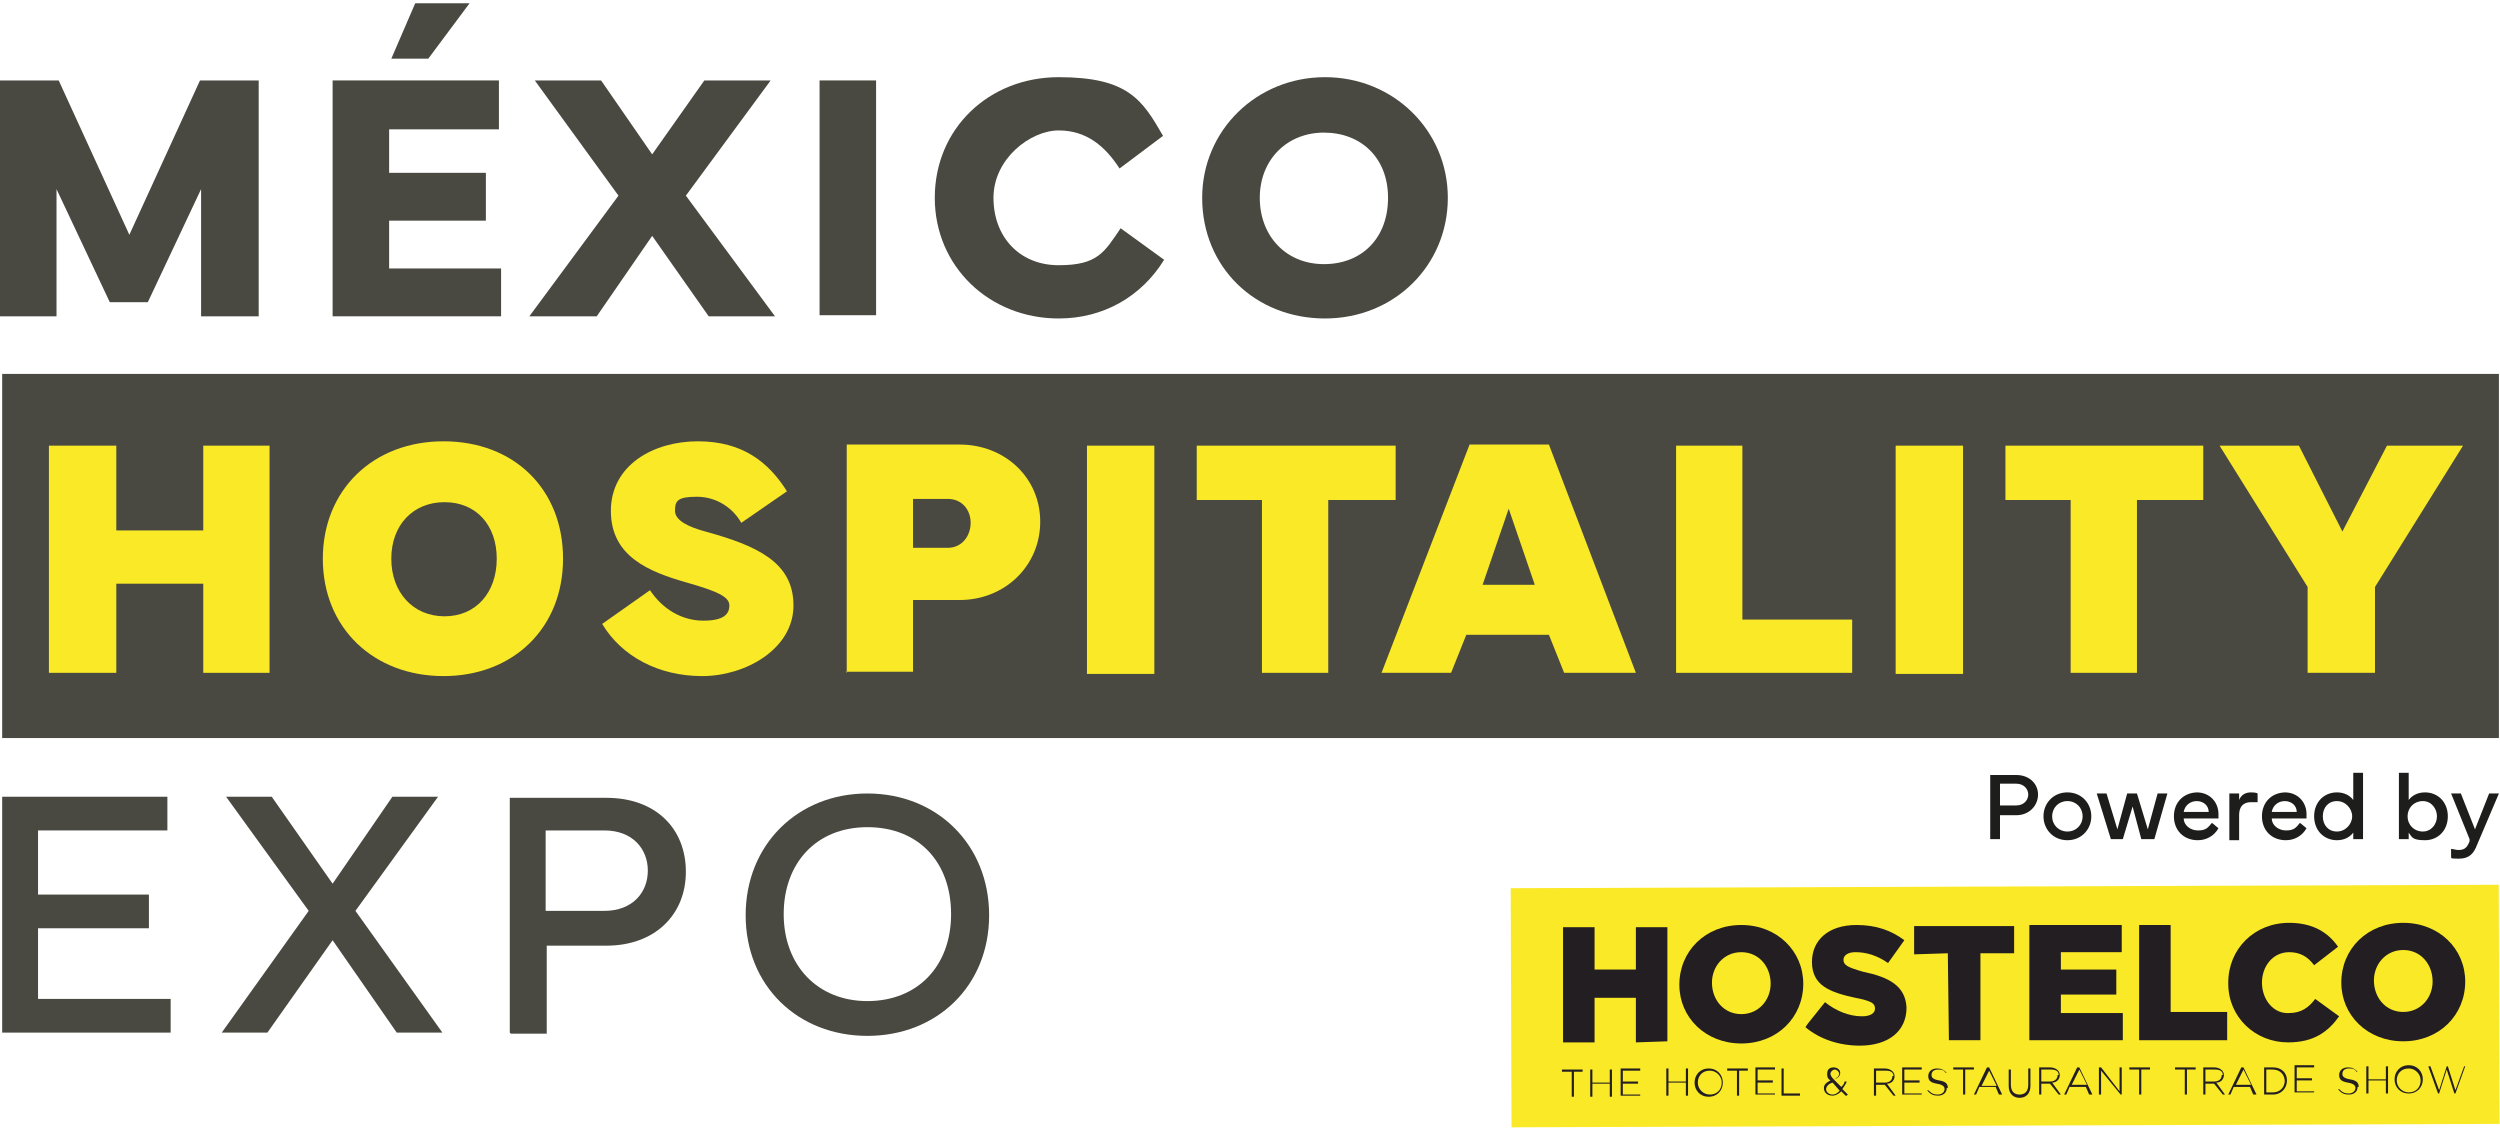 <svg xmlns="http://www.w3.org/2000/svg" id="Capa_1" data-name="Capa 1" viewBox="0 0 230 104"><defs><style> .cls-1 { fill: #1d1d1b; } .cls-1, .cls-2, .cls-3, .cls-4 { stroke-width: 0px; } .cls-2 { fill: #231e21; } .cls-3 { fill: #494941; } .cls-4 { fill: #fae927; } </style></defs><rect class="cls-3" x=".2" y="34.4" width="229.7" height="33.5"></rect><polygon class="cls-4" points="10.7 41 10.7 48.8 18.7 48.8 18.7 41 24.8 41 24.8 61.9 18.7 61.9 18.7 53.7 10.7 53.7 10.7 61.9 4.5 61.9 4.5 41 10.7 41"></polygon><path class="cls-4" d="M29.7,51.4c0-6.3,4.6-10.8,11.1-10.8s11,4.4,11,10.8-4.6,10.8-11,10.8-11.1-4.4-11.1-10.8M40.9,56.7c2.9,0,4.8-2.2,4.8-5.3s-1.9-5.2-4.8-5.2-4.9,2.1-4.9,5.2,2,5.3,4.9,5.3"></path><path class="cls-4" d="M59.8,54.3c1.2,1.8,3,2.8,4.9,2.8s2.4-.6,2.4-1.4-1.1-1.3-3.9-2.1c-3.5-1-7-2.4-7-6.6s3.9-6.4,8-6.4,6.5,1.9,8.2,4.6l-4.2,2.9c-.8-1.4-2.3-2.4-4.1-2.4s-2,.4-2,1.3,1.3,1.5,2.8,1.9c4.7,1.3,8.1,2.8,8.1,6.8s-4.4,6.5-8.4,6.5-7.4-1.8-9.2-4.8l4.4-3.1Z"></path><path class="cls-4" d="M77.9,61.9v-21h10.4c4.1,0,7.4,3,7.4,7.1s-3.3,7.2-7.4,7.2h-4.3v6.6h-6.2ZM84,50.4h3.2c1.3,0,2.1-1.1,2.1-2.3s-.8-2.2-2.1-2.2h-3.2v4.4Z"></path><rect class="cls-4" x="100" y="41" width="6.2" height="21"></rect><polygon class="cls-4" points="110.1 41 128.4 41 128.4 46 122.2 46 122.2 61.9 116.1 61.9 116.1 46 110.1 46 110.1 41"></polygon><path class="cls-4" d="M127.1,61.9l8.1-21h7.3l8,21h-6.6l-1.4-3.5h-7.6l-1.4,3.5h-6.6ZM136.4,53.8h4.8l-2.4-7-2.4,7Z"></path><polygon class="cls-4" points="170.4 61.9 154.2 61.9 154.2 41 160.3 41 160.3 57 170.4 57 170.4 61.9"></polygon><rect class="cls-4" x="174.4" y="41" width="6.2" height="21"></rect><polygon class="cls-4" points="184.5 41 202.7 41 202.7 46 196.6 46 196.6 61.9 190.5 61.9 190.5 46 184.5 46 184.5 41"></polygon><polygon class="cls-4" points="211.5 41 215.5 48.9 219.6 41 226.6 41 218.5 54 218.5 61.9 212.3 61.9 212.3 54 204.2 41 211.5 41"></polygon><polygon class="cls-3" points=".2 73.3 15.4 73.3 15.4 76.4 3.5 76.4 3.5 82.3 13.7 82.3 13.7 85.4 3.5 85.4 3.5 91.9 15.7 91.9 15.7 95 .2 95 .2 73.3"></polygon><polygon class="cls-3" points="28.4 83.8 20.8 73.3 25 73.3 30.6 81.3 36.1 73.3 40.3 73.3 32.7 83.8 40.7 95 36.5 95 30.6 86.5 24.6 95 20.4 95 28.4 83.8"></polygon><path class="cls-3" d="M46.9,95v-21.6h8.9c4.5,0,7.3,2.8,7.3,6.8s-2.9,6.8-7.3,6.8h-5.5v8.1h-3.3ZM50.2,83.8h5.4c2.6,0,4-1.7,4-3.7s-1.4-3.7-4-3.7h-5.4v7.5Z"></path><path class="cls-3" d="M68.6,84.2c0-6.5,4.8-11.2,11.2-11.2s11.2,4.7,11.2,11.2-4.8,11.1-11.2,11.1-11.2-4.6-11.2-11.1M79.8,92.1c4.6,0,7.7-3.2,7.7-8s-3-8-7.7-8-7.7,3.3-7.7,8,3.1,8,7.7,8"></path><polygon class="cls-3" points="0 7.4 5.4 7.4 11.9 21.6 18.4 7.4 23.8 7.4 23.8 29.1 18.5 29.1 18.5 17.4 13.6 27.8 10.1 27.8 5.2 17.4 5.2 29.1 0 29.1 0 7.4"></polygon><polygon class="cls-3" points="30.6 7.4 45.9 7.4 45.9 11.9 35.8 11.9 35.8 15.9 44.7 15.9 44.7 20.3 35.8 20.3 35.8 24.7 46.1 24.7 46.1 29.1 30.6 29.1 30.6 7.4"></polygon><polygon class="cls-3" points="36 5.4 38.2 .3 43.2 .3 39.4 5.4 36 5.4"></polygon><polygon class="cls-3" points="56.9 18 49.2 7.4 55.3 7.4 60 14.2 64.8 7.4 70.9 7.4 63.1 18 71.3 29.1 65.2 29.1 60 21.7 54.9 29.1 48.7 29.1 56.9 18"></polygon><rect class="cls-3" x="75.4" y="7.4" width="5.2" height="21.6"></rect><path class="cls-3" d="M86,18.2c0-6.4,5-11.1,11.4-11.1s7.7,2.1,9.6,5.4l-4,3c-1.3-2-3-3.5-5.6-3.5s-6,2.6-6,6.2,2.4,6.2,6,6.2,4.2-1.2,5.7-3.4l4,2.9c-2.1,3.4-5.6,5.4-9.7,5.4-6.4,0-11.4-4.8-11.4-11.1"></path><path class="cls-3" d="M110.6,18.2c0-6.2,5-11.1,11.3-11.1s11.3,4.9,11.3,11.1-4.9,11.1-11.3,11.1-11.3-4.7-11.3-11.1M115.9,18.2c0,3.5,2.4,6.1,5.9,6.1s5.9-2.4,5.9-6.1-2.5-6-5.9-6-5.9,2.5-5.9,6"></path><path class="cls-1" d="M183.1,77.2v-5.9h2.4c1.2,0,2,.8,2,1.8s-.8,1.9-2,1.9h-1.5v2.2h-.9ZM184,74.1h1.5c.7,0,1.1-.5,1.1-1s-.4-1-1.1-1h-1.5v2Z"></path><path class="cls-1" d="M188,75.1c0-1.2.9-2.2,2.2-2.2s2.2,1,2.2,2.2-.9,2.2-2.2,2.2-2.2-1-2.2-2.2M190.2,76.5c.8,0,1.4-.6,1.4-1.4s-.6-1.4-1.4-1.4-1.4.6-1.4,1.4.6,1.4,1.4,1.4"></path><polygon class="cls-1" points="192.9 73 193.8 73 194.8 76.3 195.7 73 196.6 73 197.6 76.3 198.5 73 199.4 73 198.2 77.2 197 77.2 196.2 74.2 195.3 77.2 194.2 77.2 192.9 73"></polygon><path class="cls-1" d="M202.1,72.9c1.2,0,2,.9,2,2s0,.3,0,.4h-3.2c0,.6.6,1.1,1.3,1.1s.9-.2,1.3-.7l.6.5c-.4.7-1.1,1.1-1.9,1.1-1.3,0-2.2-.9-2.2-2.2s.9-2.2,2.2-2.2M203.2,74.7c0-.6-.5-1-1.1-1s-1.1.4-1.2,1h2.4Z"></path><path class="cls-1" d="M205.1,77.2v-4.2h.9v.6c.2-.5.6-.7,1.1-.7s.6.1.6.1v.8c-.1,0-.3,0-.6,0-.5,0-1.1.2-1.1,1.2v2.3h-.9Z"></path><path class="cls-1" d="M210.2,72.9c1.2,0,2,.9,2,2s0,.3,0,.4h-3.2c0,.6.6,1.1,1.3,1.1s.9-.2,1.3-.7l.6.5c-.4.7-1.1,1.1-1.9,1.1-1.3,0-2.2-.9-2.2-2.2s.9-2.2,2.2-2.2M211.3,74.7c0-.6-.5-1-1.1-1s-1.1.4-1.2,1h2.4Z"></path><path class="cls-1" d="M215,72.9c.7,0,1.2.3,1.5.7v-2.5h.9v6.1h-.9v-.6c-.3.4-.8.7-1.5.7-1.2,0-2.1-.9-2.1-2.2s.9-2.2,2.1-2.2M213.7,75.1c0,.8.5,1.4,1.3,1.4s1.4-.7,1.4-1.4-.6-1.4-1.4-1.4-1.3.6-1.3,1.4"></path><path class="cls-1" d="M220.7,71.1h.9v2.5c.3-.4.8-.7,1.5-.7,1.2,0,2.1.9,2.1,2.2s-.9,2.2-2.1,2.2-1.2-.3-1.5-.7v.6h-.9v-6.1ZM222.9,76.5c.8,0,1.3-.7,1.3-1.4s-.5-1.4-1.3-1.4-1.4.6-1.4,1.4.6,1.4,1.4,1.4"></path><path class="cls-1" d="M225.5,73h.9l1.3,3.3,1.3-3.3h.9l-2,4.7c-.3.8-.7,1.3-1.7,1.3s-.6-.1-.7-.2v-.7c.2,0,.4.1.7.1.6,0,.8-.3,1-.8v-.2c0,0-1.7-4.2-1.7-4.2Z"></path><rect class="cls-4" x="139" y="81.5" width="90.9" height="22" transform="translate(-.3 .7) rotate(-.2)"></rect><polygon class="cls-2" points="143.8 85.3 146.7 85.3 146.7 89.2 150.5 89.2 150.5 85.3 153.4 85.3 153.4 95.8 150.5 95.9 150.5 91.8 146.7 91.8 146.7 95.9 143.8 95.9 143.8 85.3"></polygon><path class="cls-2" d="M154.5,90.6h0c0-3.1,2.4-5.5,5.7-5.5,3.3,0,5.7,2.4,5.7,5.4h0c0,3.1-2.4,5.5-5.7,5.5-3.3,0-5.7-2.4-5.7-5.4M162.9,90.5h0c0-1.6-1.1-2.9-2.7-2.9-1.6,0-2.7,1.3-2.7,2.8h0c0,1.6,1.1,2.9,2.7,2.9,1.6,0,2.7-1.3,2.7-2.8"></path><path class="cls-2" d="M166.3,94.2l1.6-2c1,.8,2.2,1.3,3.4,1.3.8,0,1.2-.3,1.2-.7h0c0-.5-.3-.7-1.8-1-2.3-.5-4-1.1-4-3.3h0c0-2,1.5-3.4,4.1-3.4,1.8,0,3.2.5,4.4,1.4l-1.5,2.1c-1-.7-2-1-3-1-.7,0-1.1.3-1.1.7h0c0,.5.4.7,1.8,1.1,2.4.5,3.9,1.3,4,3.3h0c0,2.2-1.7,3.5-4.3,3.5-1.9,0-3.7-.6-5-1.7"></path><polygon class="cls-2" points="179.2 87.7 176.1 87.8 176.1 85.2 185.3 85.2 185.3 87.7 182.2 87.7 182.2 95.7 179.3 95.7 179.2 87.7"></polygon><polygon class="cls-2" points="186.7 85.1 195.2 85.1 195.2 87.6 189.6 87.6 189.6 89.2 194.7 89.2 194.7 91.5 189.6 91.5 189.6 93.2 195.3 93.2 195.3 95.7 186.7 95.7 186.7 85.1"></polygon><polygon class="cls-2" points="196.8 85.1 199.7 85.1 199.7 93.1 204.9 93.1 204.9 95.7 196.8 95.7 196.8 85.1"></polygon><path class="cls-2" d="M205,90.4h0c0-3.1,2.4-5.5,5.6-5.5,2.2,0,3.6.9,4.5,2.2l-2.2,1.7c-.6-.8-1.3-1.2-2.3-1.2-1.5,0-2.5,1.3-2.5,2.8h0c0,1.6,1.1,2.9,2.5,2.8,1.1,0,1.8-.5,2.4-1.3l2.2,1.6c-1,1.4-2.3,2.4-4.7,2.4-3,0-5.5-2.3-5.5-5.4"></path><path class="cls-2" d="M215.4,90.4h0c0-3.1,2.4-5.5,5.7-5.5,3.3,0,5.7,2.4,5.7,5.4h0c0,3.1-2.4,5.5-5.7,5.5-3.3,0-5.7-2.4-5.7-5.4M223.8,90.3h0c0-1.6-1.1-2.9-2.7-2.9-1.6,0-2.7,1.3-2.7,2.8h0c0,1.6,1.1,2.9,2.7,2.9,1.6,0,2.7-1.3,2.7-2.8"></path><path class="cls-2" d="M145.6,98.6v-.2s-1.9,0-1.9,0v.2s.9,0,.9,0v2.3s.2,0,.2,0v-2.3s.9,0,.9,0ZM148.3,100.9v-2.5s-.2,0-.2,0v1.2s-1.6,0-1.6,0v-1.2s-.2,0-.2,0v2.5s.2,0,.2,0v-1.2s1.6,0,1.6,0v1.2s.2,0,.2,0ZM150.9,100.9v-.2s-1.6,0-1.6,0v-1s1.4,0,1.4,0v-.2s-1.4,0-1.4,0v-1s1.6,0,1.6,0v-.2s-1.8,0-1.8,0v2.5s1.8,0,1.8,0ZM155.3,100.8v-2.5s-.2,0-.2,0v1.2s-1.6,0-1.6,0v-1.2s-.2,0-.2,0v2.5s.2,0,.2,0v-1.2s1.6,0,1.6,0v1.2s.2,0,.2,0ZM158.5,99.6s0,0,0,0c0-.7-.5-1.3-1.3-1.3-.8,0-1.3.6-1.3,1.3h0c0,.7.5,1.3,1.3,1.3.8,0,1.3-.6,1.3-1.3M158.4,99.6c0,.6-.4,1.1-1.1,1.1-.6,0-1.1-.5-1.1-1.1h0c0-.6.4-1.1,1.1-1.1.6,0,1.1.5,1.1,1.1h0ZM160.8,98.5v-.2s-1.9,0-1.9,0v.2s.9,0,.9,0v2.3s.2,0,.2,0v-2.3s.9,0,.9,0ZM163.3,100.8v-.2s-1.6,0-1.6,0v-1s1.4,0,1.4,0v-.2s-1.4,0-1.4,0v-1s1.6,0,1.6,0v-.2s-1.8,0-1.8,0v2.5s1.8,0,1.8,0ZM165.6,100.8v-.2s-1.5,0-1.5,0v-2.3s-.2,0-.2,0v2.5s1.7,0,1.7,0ZM170,100.7l-.5-.5c.1-.2.3-.4.4-.7h-.2c0,.2-.2.4-.3.5l-.7-.7c.4-.1.6-.3.6-.6,0-.3-.3-.5-.6-.5-.4,0-.6.2-.6.6,0,.2,0,.4.3.6-.4.2-.6.4-.6.7,0,.4.3.7.8.7.3,0,.6-.2.8-.4l.4.4h.1ZM169.2,98.8c0,.2-.2.4-.5.5-.2-.2-.3-.4-.3-.5,0-.2.2-.4.4-.4.2,0,.4.2.4.4M169.3,100.3c-.2.2-.4.4-.7.4-.3,0-.6-.2-.6-.5,0-.2.2-.5.6-.6l.7.8ZM174.4,100.8l-.8-1.1c.4,0,.7-.3.7-.7h0c0-.4-.4-.7-.9-.7h-1s0,2.5,0,2.5h.2s0-1,0-1h.8s.8,1,.8,1h.2ZM174.1,99c0,.4-.3.6-.7.6h-.8s0-1.1,0-1.1h.9c.5,0,.7.2.7.5h0ZM176.8,100.8v-.2s-1.6,0-1.6,0v-1s1.4,0,1.4,0v-.2s-1.4,0-1.4,0v-1s1.6,0,1.6,0v-.2s-1.8,0-1.8,0v2.5s1.8,0,1.8,0ZM179.2,100.1h0c0-.4-.2-.6-.8-.7-.6-.1-.7-.3-.7-.5h0c0-.3.2-.5.6-.5.3,0,.5,0,.7.3h.1c-.3-.3-.5-.4-.9-.4-.5,0-.8.3-.8.7h0c0,.4.2.6.8.7.6.1.7.3.7.5h0c0,.3-.3.5-.6.5-.4,0-.6-.1-.9-.4h-.1c.3.4.6.5,1,.5.5,0,.8-.3.8-.7M181.6,98.4v-.2s-1.9,0-1.9,0v.2s.9,0,.9,0v2.3s.2,0,.2,0v-2.3s.9,0,.9,0ZM184.2,100.7l-1.2-2.5h-.2s-1.2,2.5-1.2,2.5h.2s.3-.7.3-.7h1.5s.3.7.3.7h.2ZM183.6,99.9h-1.3s.7-1.4.7-1.4l.7,1.4ZM186.8,99.7v-1.4s-.2,0-.2,0v1.5c0,.6-.3.9-.8.9-.5,0-.8-.3-.8-.9v-1.4s-.2,0-.2,0v1.5c0,.7.4,1.1,1,1.1.6,0,1-.4,1-1.1M189.6,100.7l-.8-1.1c.4,0,.7-.3.7-.7h0c0-.4-.4-.7-.9-.7h-1s0,2.5,0,2.5h.2s0-1,0-1h.8s.8,1,.8,1h.2ZM189.3,98.9c0,.4-.3.6-.7.6h-.8s0-1.1,0-1.1h.9c.5,0,.7.2.7.5h0ZM192.5,100.7l-1.2-2.5h-.2s-1.2,2.5-1.2,2.5h.2s.3-.7.3-.7h1.5s.3.7.3.7h.2ZM191.9,99.8h-1.3s.7-1.4.7-1.4l.7,1.4ZM195.2,100.7v-2.5s-.2,0-.2,0v2.2s-1.7-2.2-1.7-2.2h-.2s0,2.5,0,2.5h.2s0-2.2,0-2.2l1.8,2.2h.1ZM197.8,98.4v-.2s-1.9,0-1.9,0v.2s.9,0,.9,0v2.3s.2,0,.2,0v-2.3s.9,0,.9,0ZM202,98.4v-.2s-1.9,0-1.9,0v.2s.9,0,.9,0v2.3s.2,0,.2,0v-2.3s.9,0,.9,0ZM204.7,100.7l-.8-1.1c.4,0,.7-.3.7-.7h0c0-.4-.4-.7-.9-.7h-1s0,2.5,0,2.5h.2s0-1,0-1h.8s.8,1,.8,1h.2ZM204.4,98.9c0,.4-.3.6-.7.6h-.8s0-1.1,0-1.1h.9c.5,0,.7.2.7.5h0ZM207.6,100.7l-1.2-2.5h-.2s-1.2,2.5-1.2,2.5h.2s.3-.7.3-.7h1.5s.3.7.3.7h.2ZM207,99.8h-1.3s.7-1.4.7-1.4l.7,1.4ZM210.4,99.4h0c0-.7-.5-1.2-1.3-1.2h-.8s0,2.5,0,2.5h.8c.8,0,1.3-.6,1.3-1.3M210.2,99.4c0,.6-.4,1.1-1.1,1.1h-.6s0-2.1,0-2.1h.6c.7,0,1.1.5,1.1,1.1h0ZM212.9,100.6v-.2s-1.6,0-1.6,0v-1s1.4,0,1.4,0v-.2s-1.4,0-1.4,0v-1s1.6,0,1.6,0v-.2s-1.8,0-1.8,0v2.5s1.8,0,1.8,0ZM217,100h0c0-.4-.2-.6-.8-.7-.6-.1-.7-.3-.7-.5h0c0-.3.2-.5.6-.5.3,0,.5,0,.7.3h.1c-.3-.3-.5-.4-.9-.4-.5,0-.8.3-.8.7h0c0,.4.2.6.8.7.6.1.7.3.7.5h0c0,.3-.3.5-.6.5-.4,0-.6-.1-.9-.4h-.1c.3.4.6.5,1,.5.5,0,.8-.3.8-.7M219.7,100.6v-2.5s-.2,0-.2,0v1.2s-1.6,0-1.6,0v-1.2s-.2,0-.2,0v2.5s.2,0,.2,0v-1.2s1.6,0,1.6,0v1.2s.2,0,.2,0ZM222.9,99.3s0,0,0,0c0-.7-.5-1.3-1.3-1.3-.8,0-1.3.6-1.3,1.3h0c0,.7.5,1.3,1.3,1.3.8,0,1.3-.6,1.3-1.3M222.7,99.4c0,.6-.4,1.1-1.1,1.1-.6,0-1.1-.5-1.1-1.1h0c0-.6.4-1.1,1.1-1.1.6,0,1.1.5,1.1,1.1h0ZM226.9,98.1h-.2s-.8,2.2-.8,2.2l-.7-2.2h-.1s-.7,2.2-.7,2.2l-.8-2.2h-.2s.9,2.5.9,2.5h.1s.7-2.2.7-2.2l.7,2.2h.1s.9-2.5.9-2.5Z"></path></svg>